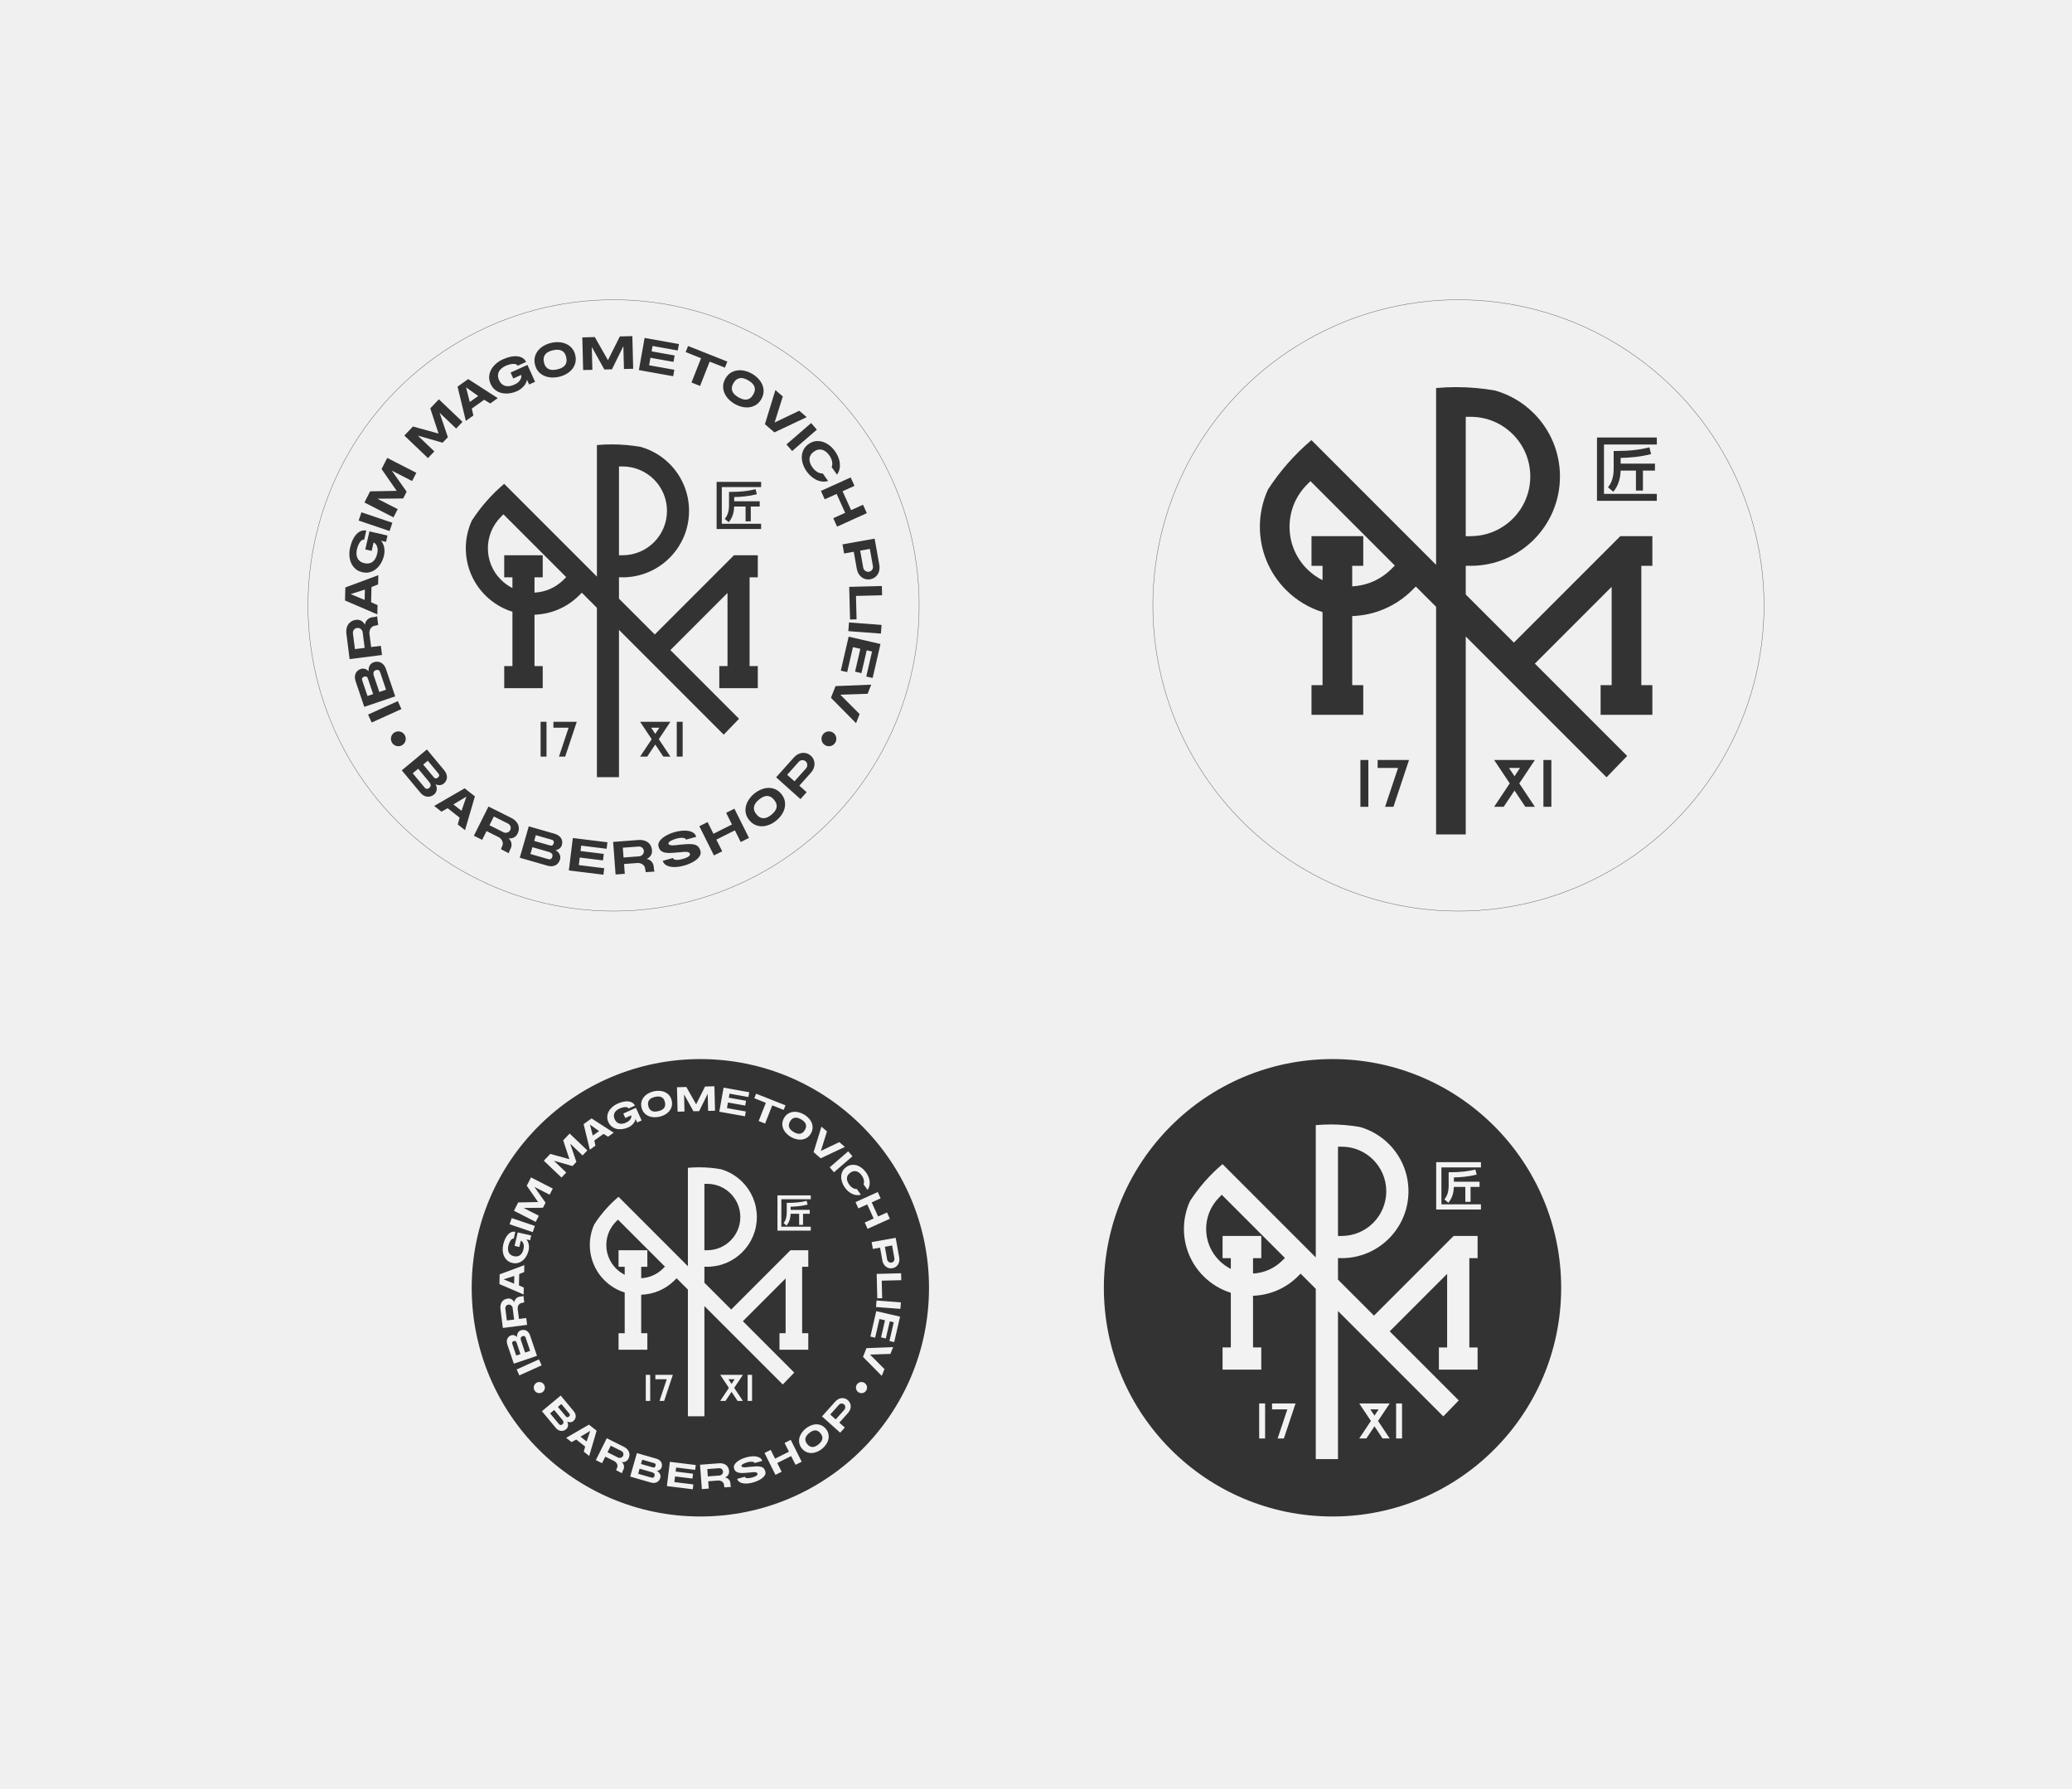 <?xml version="1.0" encoding="UTF-8"?> <!-- Creator: CorelDRAW --> <svg xmlns="http://www.w3.org/2000/svg" xmlns:xlink="http://www.w3.org/1999/xlink" xmlns:xodm="http://www.corel.com/coreldraw/odm/2003" xml:space="preserve" width="987.909mm" height="852.9mm" version="1.1" style="shape-rendering:geometricPrecision; text-rendering:geometricPrecision; image-rendering:optimizeQuality; fill-rule:evenodd; clip-rule:evenodd" viewBox="0 0 80554.05 69545.41"> <defs> <style type="text/css"> <![CDATA[ .str0 {stroke:#666666;stroke-width:16.31;stroke-miterlimit:22.926} .fil1 {fill:none} .fil4 {fill:#333333} .fil3 {fill:#333333} .fil0 {fill:#F0F0F0} .fil6 {fill:#F2F2F2} .fil2 {fill:#333333;fill-rule:nonzero} .fil5 {fill:#F2F2F2;fill-rule:nonzero} ]]> </style> </defs> <g id="Слой_x0020_1">  <rect class="fil0" width="80554.05" height="69545.41"></rect> <g id="_105554089139264"> <circle class="fil1 str0" cx="23853.6" cy="23531.01" r="11880.64"></circle> <g> <g> <g> <path class="fil2" d="M15606.29 27559.24l-1156.98 523.04 -139.72 -309.06 1156.97 -523.04 139.73 309.06zm-1780.89 -1079.38c-17.43,-51.57 -26.84,-101.98 -28.23,-151.31 -1.36,-49.32 6.07,-95.25 22.33,-137.76 16.26,-42.53 41.7,-80.5 76.35,-113.93 34.65,-33.43 79.45,-59.43 134.44,-78.03 28.63,-9.7 58.24,-13.66 88.85,-11.88 30.59,1.77 59.77,7.86 87.55,18.24 27.76,10.4 52.69,23.66 74.76,39.83 22.05,16.14 38.85,33.74 50.42,52.81 -4.78,-40.53 -4.18,-79.33 1.76,-116.45 5.94,-37.11 17.26,-71.59 33.95,-103.39 16.68,-31.82 38.26,-59.55 64.72,-83.18 26.47,-23.64 57.46,-41.47 92.97,-53.49 56.12,-18.98 109.53,-26.21 160.21,-21.67 50.69,4.55 96.36,18.79 137.01,42.69 40.64,23.91 76.26,55.58 106.83,95.03 30.58,39.43 54.58,84.92 72.03,136.48l362.78 1072.14 -1202.72 406.97 -336.04 -993.1zm921.94 415.7l261.18 -88.37 -223.84 -661.51c-4.64,-13.74 -10.36,-28.73 -17.12,-44.94 -6.77,-16.22 -16.85,-30.03 -30.31,-41.44 -13.43,-11.42 -30.58,-18.71 -51.43,-21.85 -20.86,-3.16 -47.34,0.67 -79.4,11.52 -27.49,9.3 -47.9,22.6 -61.2,39.86 -13.3,17.28 -21.72,35.77 -25.27,55.47 -3.54,19.72 -3.92,39.32 -1.17,58.81 2.76,19.49 6.47,36.11 11.12,49.86l217.44 642.59zm-437.62 -501.07c-4.66,-13.76 -10.17,-28.15 -16.54,-43.22 -6.38,-15.08 -15.14,-27.75 -26.27,-38.03 -11.14,-10.28 -25.61,-17.19 -43.4,-20.74 -17.78,-3.55 -40.44,-0.68 -67.93,8.63 -27.5,9.3 -47.22,20.76 -59.21,34.39 -11.99,13.64 -19.28,27.91 -21.89,42.84 -2.61,14.92 -1.87,30.32 2.22,46.18 4.09,15.84 8.45,30.64 13.11,44.38l197.08 582.47 219.94 -74.41 -197.09 -582.47zm-717.58 -776.85l-125.29 -986.08c-8.54,-67.17 -7.25,-131.34 3.87,-192.47 11.13,-61.15 32.2,-115.93 63.23,-164.37 31.03,-48.43 72.53,-88.76 124.5,-120.95 51.98,-32.2 114.56,-52.95 187.75,-62.26 40.76,-5.19 79.05,-3.65 114.86,4.61 35.78,8.24 67.93,21.53 96.49,39.85 28.53,18.31 54.19,40.35 76.97,66.1 22.77,25.76 41.47,52.94 56.07,81.56 0.37,-35.4 7.95,-69.27 22.73,-101.62 14.78,-32.35 34.77,-62.03 60,-89 25.23,-26.97 55,-49.35 89.3,-67.12 34.3,-17.78 71.27,-29.15 110.85,-34.17l62.99 -8.01c27.58,-3.51 49.31,-7.5 65.2,-11.95 15.89,-4.47 28.49,-8.5 37.78,-12.12 10.35,-4.97 17.07,-9.47 20.23,-13.54l42.75 336.49c-4.35,4.22 -11.76,8.19 -22.27,11.97 -9.29,3.62 -21.56,7.63 -36.86,12 -15.3,4.39 -36.73,8.33 -64.32,11.83 -45.59,5.8 -83.01,20.61 -112.3,44.44 -29.28,23.83 -52.01,51.09 -68.22,81.8 -16.22,30.71 -27.14,62.26 -32.78,94.68 -5.63,32.4 -6.93,60.6 -3.87,84.59l66.76 525.44 377.89 -48.01 45.26 356.29 -1259.57 160.03zm507 -1046.3c-2.89,-22.8 -10.89,-44.94 -23.99,-66.44 -13.08,-21.49 -29.16,-40.17 -48.25,-56.03 -19.07,-15.88 -40.7,-27.75 -64.87,-35.63 -24.17,-7.91 -49.45,-10.18 -75.82,-6.83 -30,3.82 -56,12.61 -78.03,26.37 -22.03,13.77 -39.98,30.68 -53.89,50.73 -13.92,20.05 -23.62,42.03 -29.13,65.88 -5.48,23.84 -6.79,47.18 -3.91,69.98l77.51 610.01 377.88 -48.01 -77.51 -610.01zm609.21 -2214.71l-9.08 359.03 -256.56 100.57 -14.94 591.13 251.13 113.39 -9.08 359.04 -1256.46 -539.79 12.83 -507.73 1282.14 -475.63zm-522.17 558.35l-554.23 176.5 544.05 226.04 10.18 -402.55zm476.3 -1388.56c20.93,-90.74 25.61,-164.74 14.01,-222.03 -11.6,-57.28 -29,-102.89 -52.2,-136.78 -25.92,-38.23 -59,-66.98 -99.24,-86.19l-76.27 330.5 -247.46 -57.11 161.96 -701.64 701.65 161.95 -57.11 247.42 -196.19 -45.28c24.84,26.83 47.88,60.08 69.12,99.73 21.26,39.64 37.7,84.08 49.3,133.3 11.6,49.22 17.98,102.21 19.15,158.95 1.19,56.74 -5.45,116.32 -19.86,178.78 -23.65,102.5 -60.78,198.8 -111.35,288.9 -50.58,90.08 -112.2,166.14 -184.84,228.18 -72.64,62.04 -155.15,106.29 -247.52,132.75 -92.34,26.47 -192.72,27.19 -301.13,2.17 -108.41,-25.02 -198.31,-69.67 -269.73,-133.92 -71.42,-64.27 -126.18,-140.21 -164.29,-227.81 -38.1,-87.61 -60.16,-182.97 -66.14,-286.11 -5.98,-103.16 2.86,-205.99 26.52,-308.48 27.75,-120.19 64.06,-225.05 108.94,-314.61 44.85,-89.55 95.15,-162.34 150.91,-218.35 55.74,-55.99 115.26,-94.7 178.52,-116.09 63.26,-21.39 126.71,-24.73 190.34,-10.05l-81.17 351.69c-30.64,-7.07 -60.74,-0.35 -90.29,20.13 -29.55,20.49 -56.67,49.28 -81.37,86.4 -24.71,37.12 -46.46,78.94 -65.26,125.47 -18.81,46.55 -33.39,92.21 -43.72,136.98 -14.95,64.8 -21.16,126.66 -18.62,185.58 2.53,58.9 15.03,112.36 37.46,160.37 22.43,47.98 55.72,89.17 99.91,123.57 44.19,34.39 100.45,59.48 168.79,75.26 68.34,15.76 129.91,17.87 184.7,6.33 54.79,-11.56 102.77,-33.99 143.98,-67.29 41.19,-33.33 75.83,-75.91 103.96,-127.74 28.08,-51.83 49.62,-110.16 64.58,-174.96zm483.44 -886.64l-1202.72 -406.96 108.72 -321.31 1202.72 406.97 -108.72 321.3zm663.38 -1528.77l-134.79 263.15 -1003.59 9.75 791.08 405.16 -163.72 319.67 -1130.11 -578.83 221.61 -432.67 1032.88 -19.19 -588.86 -847.77 221.61 -432.65 1130.11 578.8 -163.73 319.67 -791.08 -405.18 578.58 820.08zm1602.85 -2117.81l-204.01 213.99 -964.97 -275.9 643.29 613.3 -247.82 259.95 -919 -876.15 335.45 -351.85 995.73 275.16 -323.62 -980.15 335.43 -351.84 919 876.13 -247.83 259.94 -643.28 -613.29 321.63 950.69zm1939.76 -1518.79l-292.69 208.13 -234.36 -144.94 -481.91 342.68 59.93 268.96 -292.69 208.12 -321.9 -1329.08 413.9 -294.33 1149.71 740.45zm-759.97 -82.8l-473.7 -337.53 145.54 570.89 328.16 -233.35zm1400.93 -440.77c84.86,-38.36 146.55,-79.5 185.05,-123.48 38.51,-43.95 64.24,-85.42 77.12,-124.43 14.69,-43.8 17.5,-87.54 8.37,-131.18l-309.06 139.73 -104.62 -231.41 656.15 -296.63 296.65 656.18 -231.39 104.6 -82.94 -183.46c-6.27,36.01 -18.75,74.49 -37.39,115.43 -18.63,40.94 -44.02,80.95 -76.13,120.03 -32.1,39.06 -70.36,76.26 -114.78,111.59 -44.39,35.36 -95.81,66.2 -154.22,92.62 -95.84,43.33 -194.95,72.2 -297.25,86.6 -102.3,14.39 -200.14,11.52 -293.53,-8.63 -93.38,-20.16 -178.59,-58.94 -255.65,-116.35 -77.03,-57.4 -138.45,-136.78 -184.3,-238.15 -45.83,-101.38 -64.83,-199.95 -57.04,-295.71 7.8,-95.75 34.98,-185.34 81.54,-268.76 46.57,-83.42 109.04,-158.77 187.44,-226.07 78.39,-67.29 165.53,-122.61 261.38,-165.95 112.39,-50.82 217.8,-85.53 316.23,-104.13 98.4,-18.62 186.79,-22.73 265.14,-12.37 78.32,10.38 145.17,34.22 200.56,71.57 55.35,37.34 96.49,85.76 123.38,145.28l-328.91 148.68c-12.95,-28.65 -36.52,-48.51 -70.73,-59.58 -34.21,-11.09 -73.56,-15.2 -118.03,-12.32 -44.51,2.84 -90.97,10.91 -139.38,24.16 -48.41,13.27 -93.56,29.35 -135.44,48.29 -60.6,27.39 -113.54,59.98 -158.86,97.71 -45.31,37.72 -80.26,80.08 -104.83,127.01 -24.55,46.93 -37.13,98.39 -37.7,154.4 -0.56,55.99 13.61,115.94 42.5,179.84 28.89,63.92 64.55,114.15 106.95,150.71 42.4,36.57 89.34,61.12 140.8,73.7 51.46,12.55 106.34,14.29 164.6,5.21 58.26,-9.08 117.69,-27.33 178.29,-54.73zm1740.03 -305.55c-102.51,23.67 -204.18,32.23 -304.95,25.71 -100.79,-6.51 -193.81,-29.09 -279.06,-67.76 -85.24,-38.64 -158.82,-93.96 -220.73,-165.93 -61.91,-71.95 -105.37,-162.14 -130.39,-270.53 -25.02,-108.42 -25.48,-208.51 -1.38,-300.34 24.12,-91.79 66.01,-173.77 125.68,-245.87 59.7,-72.1 133.4,-133.17 221.13,-183.2 87.75,-50.05 182.87,-86.9 285.38,-110.56 102.5,-23.65 204.45,-32.3 305.83,-25.91 101.37,6.4 194.68,28.92 279.93,67.56 85.23,38.67 158.82,93.97 220.72,165.92 61.91,71.97 105.37,162.16 130.39,270.55 25.02,108.41 25.48,208.51 1.38,300.33 -24.1,91.82 -66.01,173.79 -125.68,245.88 -59.7,72.1 -133.68,133.24 -222.01,183.41 -88.32,50.16 -183.75,87.09 -286.25,110.74zm-585.17 -559.28c15.76,68.34 39.69,123.62 71.79,165.87 32.07,42.22 70.38,73.72 114.87,94.47 44.53,20.74 94.77,31.5 150.8,32.22 55.99,0.73 116.41,-6.39 181.23,-21.35 64.8,-14.95 122.21,-35.03 172.24,-60.24 50.02,-25.2 90.78,-56.95 122.28,-95.23 31.49,-38.31 52.12,-83.39 61.86,-135.29 9.74,-51.88 6.72,-112 -9.04,-180.33 -15.78,-68.33 -39.42,-123.7 -70.91,-166.07 -31.49,-42.37 -69.8,-73.87 -114.91,-94.48 -45.08,-20.63 -95.63,-31.29 -151.62,-32.02 -56.03,-0.73 -116.45,6.39 -181.25,21.36 -64.82,14.95 -122.23,35.04 -172.24,60.23 -50.04,25.21 -90.49,56.87 -121.41,95.04 -30.91,38.14 -51.53,83.24 -61.86,135.27 -10.33,52.02 -7.6,112.22 8.18,180.55zm2643.8 268.49l-295.58 7.47 -488.47 -876.74 22.46 888.52 -359.04 9.08 -32.09 -1269.31 485.97 -12.28 510.79 897.93 462.94 -922.54 485.95 -12.3 32.09 1269.31 -359.04 9.08 -22.46 -888.53 -443.54 900.31zm1496.31 -448.12l-51.98 291.06 980.31 175.06 -44.66 249.98 -1333.85 -238.19 223.2 -1249.94 1333.86 238.2 -44.63 249.99 -980.31 -175.06 -37.3 208.91 896.38 160.06 -44.63 250 -896.38 -160.07zm3274 1792.65c-91.22,-52.43 -171.53,-115.35 -240.92,-188.73 -69.4,-73.36 -122.17,-153.24 -158.32,-239.56 -36.14,-86.33 -52.4,-176.94 -48.77,-271.81 3.64,-94.86 33.18,-190.5 88.63,-286.96 55.45,-96.44 123.26,-170.09 203.42,-220.97 80.15,-50.84 166.62,-82.36 259.41,-94.57 92.81,-12.2 188.38,-6.77 286.71,16.29 98.34,23.05 193.1,60.8 284.31,113.24 91.2,52.45 171.76,115.49 241.69,189.2 69.93,73.67 122.95,153.69 159.08,240.04 36.14,86.33 52.4,176.94 48.79,271.79 -3.64,94.86 -33.18,190.51 -88.63,286.96 -55.46,96.45 -123.26,170.09 -203.4,220.95 -80.16,50.86 -166.65,82.39 -259.44,94.59 -92.81,12.2 -188.63,6.62 -287.49,-16.74 -98.85,-23.36 -193.89,-61.27 -285.07,-113.72zm-48.03 -808.03c-34.96,60.8 -55.06,117.6 -60.31,170.36 -5.23,52.79 1.39,101.92 19.85,147.42 18.49,45.51 47.99,87.57 88.55,126.23 40.52,38.66 89.62,74.57 147.29,107.71 57.65,33.15 113.39,57.53 167.2,73.12 53.79,15.59 105.26,20.05 154.4,13.45 49.15,-6.62 94.96,-25.64 137.41,-57.01 42.45,-31.38 81.16,-77.48 116.1,-138.28 34.96,-60.8 55.34,-117.44 61.11,-169.92 5.76,-52.5 -0.85,-101.63 -19.86,-147.42 -19.01,-45.81 -48.78,-88.01 -89.3,-126.67 -40.55,-38.66 -89.65,-74.56 -147.31,-107.72 -57.67,-33.15 -113.39,-57.52 -167.18,-73.11 -53.81,-15.58 -105.02,-19.94 -153.64,-13.01 -48.61,6.91 -94.42,25.92 -137.4,57.01 -42.98,31.07 -81.94,77.02 -116.9,137.83zm1919.61 518.3l-318.28 1012.94 958.55 -458.34 287.92 249.38 -1254.96 592.78 -368.81 -319.47 407.65 -1326.7 287.93 249.41zm141.96 1864.74l959.72 -831.32 222.07 256.38 -959.71 831.31 -222.09 -256.37zm1755.93 879.88c14.83,-31.33 23.44,-65.63 25.86,-102.96 2.4,-37.31 -0.63,-75.99 -9.04,-115.99 -8.42,-40.01 -21.63,-79.96 -39.6,-119.86 -17.98,-39.89 -40.28,-78.57 -66.9,-116.02 -38.55,-54.19 -80.71,-99.89 -126.44,-137.08 -45.74,-37.21 -94.03,-63.36 -144.82,-78.45 -50.77,-15.07 -103.69,-17.51 -158.75,-7.29 -55.05,10.22 -111.17,35.65 -168.32,76.29 -57.15,40.65 -99.61,85.3 -127.34,133.94 -27.72,48.65 -42.78,99.45 -45.23,152.36 -2.42,52.93 6.43,107.11 26.55,162.53 20.13,55.43 49.45,110.24 88,164.43 26.62,37.46 55.84,71.23 87.62,101.31 31.76,30.06 65.17,55.66 100.2,76.75 35.03,21.08 70.56,36.64 106.59,46.61 36.04,9.98 71.28,13.11 105.73,9.4l209.17 294.16c-76.79,23.46 -153.91,30.81 -231.35,22.09 -77.45,-8.76 -152.24,-30.48 -224.43,-65.22 -72.18,-34.74 -140.4,-80.06 -204.67,-136.02 -64.25,-55.94 -121.62,-119.4 -172.07,-190.37 -60.97,-85.71 -108.37,-177.41 -142.17,-275.03 -33.81,-97.63 -49.8,-194.21 -47.99,-289.72 1.83,-95.51 23.49,-186.6 65.01,-273.25 41.5,-86.64 107.59,-162.19 198.26,-226.67 90.67,-64.46 183.74,-102.07 279.22,-112.86 95.47,-10.75 188.62,-1.3 279.43,28.34 90.82,29.65 176.78,76.45 257.89,140.45 81.13,63.98 152.16,138.85 213.13,224.58 50.47,70.96 91.81,145.8 124.04,224.52 32.23,78.73 52.66,158.06 61.27,237.99 8.63,79.94 4.34,157.9 -12.83,233.91 -17.17,76.02 -49.44,146.43 -96.82,211.28l-209.17 -294.16zm63.97 1987.37l462.8 -209.22 -331.77 -733.87 -462.79 209.22 -147.95 -327.25 1156.97 -523.05 147.94 327.27 -462.78 209.22 331.76 733.87 462.79 -209.22 147.95 327.25 -1156.97 523.04 -147.95 -327.25zm1791.11 1816.03c11.89,66.66 12.6,130.72 2.07,192.18 -10.52,61.45 -30.94,117.3 -61.28,167.56 -30.36,50.24 -70.06,92.66 -119.16,127.23 -49.1,34.56 -107,57.8 -173.66,69.7 -65.48,11.7 -127.54,9.88 -186.15,-5.45 -58.64,-15.33 -110.87,-41.32 -156.73,-77.96 -45.84,-36.65 -84.35,-81.98 -115.49,-136 -31.14,-54 -52.66,-114.35 -64.56,-181.02l-119.25 -667.82 -374.99 66.95 -63.14 -353.54 1249.93 -223.22 182.4 1021.39zm-369.24 -623.19l-374.99 66.97 119.25 667.83c4.04,22.63 13.14,44.33 27.3,65.14 14.16,20.82 31.16,38.66 51.01,53.53 19.85,14.88 42.05,25.66 66.59,32.33 24.52,6.69 49.89,7.68 76.07,3.01 29.77,-5.32 55.28,-15.39 76.59,-30.28 21.31,-14.85 38.39,-32.63 51.27,-53.36 12.89,-20.73 21.49,-43.14 25.77,-67.25 4.29,-24.12 4.42,-47.48 0.38,-70.1l-119.25 -667.83zm467.61 1443.14l9.08 359.04 -1015.45 25.66 23.01 910.29 -253.86 6.43 -32.09 -1269.32 1269.31 -32.09zm-1277.45 1415.14l1266.06 96.29 -25.73 338.21 -1266.06 -96.3 25.73 -338.2zm441.17 1026.41l-288.1 -66.5 -223.95 970.29 -247.42 -57.1 304.72 -1320.25 1237.16 285.55 -304.72 1320.26 -247.42 -57.11 223.95 -970.32 -206.78 -47.72 -204.8 887.24 -247.44 -57.1 204.8 -887.24zm282.78 1747.01l-1061.18 35.9 750.46 752.15 -139.71 354.34 -975.62 -987.14 178.96 -453.92 1386.81 -55.69 -139.72 354.36z"></path> <path class="fil2" d="M17267.57 29935.77c34.8,41.84 61.72,85.51 80.72,131.05 19.01,45.53 28.57,91.07 28.68,136.57 0.11,45.54 -9.97,90.11 -30.3,133.77 -20.31,43.64 -52.78,84.02 -97.4,121.14 -23.24,19.35 -49.46,33.69 -78.65,43.04 -29.18,9.34 -58.6,14.14 -88.24,14.43 -29.66,0.29 -57.67,-3.14 -84.08,-10.29 -26.39,-7.14 -48.4,-17.52 -66.04,-31.16 19.01,36.1 32.4,72.53 40.2,109.3 7.8,36.77 9.62,73.01 5.48,108.68 -4.11,35.69 -14.29,69.32 -30.5,100.89 -16.19,31.57 -38.72,59.35 -67.53,83.33 -45.54,37.89 -92.79,63.82 -141.72,77.81 -48.95,13.98 -96.67,17.11 -143.18,9.41 -46.53,-7.71 -91.15,-24.45 -133.86,-50.28 -42.71,-25.8 -81.47,-59.62 -116.27,-101.47l-723.92 -870.08 976.05 -812.08 670.56 805.94zm-1009.75 -56.54l-211.95 176.34 446.65 536.84c9.27,11.17 19.99,23.09 32.12,35.78 12.17,12.71 26.55,21.98 43.19,27.81 16.63,5.81 35.25,6.44 55.84,1.89 20.61,-4.57 43.93,-17.65 69.95,-39.3 22.3,-18.56 36.57,-38.31 42.78,-59.19 6.22,-20.91 7.42,-41.19 3.64,-60.85 -3.78,-19.65 -10.46,-38.1 -20.03,-55.28 -9.59,-17.2 -19.02,-31.37 -28.29,-42.51l-433.9 -521.51zm588.5 310.28c9.27,11.16 19.6,22.62 30.97,34.4 11.37,11.77 24.1,20.45 38.19,26.04 14.09,5.58 30.06,6.82 47.96,3.76 17.87,-3.08 37.96,-13.91 60.28,-32.49 22.3,-18.56 36.6,-36.35 42.88,-53.36 6.29,-17.03 7.96,-32.99 5.03,-47.86 -2.94,-14.86 -9.14,-28.97 -18.66,-42.29 -9.52,-13.32 -18.91,-25.55 -28.18,-36.7l-393.29 -472.71 -178.48 148.5 393.29 472.7zm1232.4 2076.76l-282.5 -221.75 72.61 -265.83 -465.15 -365.11 -240.97 133.67 -282.5 -221.75 1183.45 -685.2 399.53 313.59 -384.47 1312.37zm-135.85 -752.31l189.53 -549.91 -506.29 301.3 316.76 248.62zm1048.5 -166.95l889.16 444.37c60.58,30.27 113.17,67.03 157.8,110.29 44.62,43.25 78.43,91.24 101.42,143.97 22.99,52.73 33.42,109.63 31.26,170.74 -2.17,61.11 -19.71,124.67 -52.7,190.66 -18.36,36.77 -40.94,67.74 -67.73,92.89 -26.75,25.15 -55.68,44.49 -86.78,58.02 -31.09,13.53 -63.66,22.59 -97.73,27.19 -34.08,4.6 -67.07,5.01 -98.96,1.24 29.2,19.99 53.14,45.13 71.8,75.42 18.66,30.28 32.18,63.41 40.59,99.36 8.37,35.96 10.41,73.14 6.09,111.54 -4.31,38.39 -15.41,75.44 -33.24,111.14l-28.38 56.78c-12.43,24.88 -21.21,45.16 -26.35,60.84 -5.12,15.7 -8.79,28.39 -10.94,38.13 -1.62,11.37 -1.62,19.47 0,24.34l-303.41 -151.63c-1.09,-5.94 -0.27,-14.33 2.43,-25.16 2.17,-9.72 5.68,-22.15 10.54,-37.29 4.87,-15.17 13.51,-35.16 25.95,-60.05 20.53,-41.1 29.05,-80.46 25.53,-118.04 -3.51,-37.58 -13.54,-71.64 -30.03,-102.2 -16.5,-30.56 -36.64,-57.19 -60.45,-79.89 -23.81,-22.7 -46.51,-39.47 -68.16,-50.28l-473.77 -236.79 -170.29 340.74 -321.26 -160.55 567.61 -1135.76zm587.5 1003.33c20.56,10.27 43.4,15.94 68.55,17.02 25.12,1.08 49.62,-1.9 73.41,-8.94 23.79,-7.02 45.69,-18.4 65.7,-34.08 19.99,-15.7 35.95,-35.43 47.84,-59.23 13.53,-27.04 20.68,-53.54 21.48,-79.5 0.82,-25.96 -3.25,-50.29 -12.16,-72.99 -8.94,-22.73 -21.79,-43 -38.55,-60.85 -16.77,-17.82 -35.43,-31.89 -55.98,-42.16l-550.04 -274.9 -170.29 340.73 550.04 274.9zm1985.68 56.75c52.32,15 99.14,35.98 140.47,62.93 41.32,26.97 74.85,59.23 100.54,96.8 25.7,37.58 42.43,80.11 50.18,127.63 7.75,47.51 3.61,99.17 -12.39,154.96 -8.35,29.07 -21.95,55.68 -40.83,79.83 -18.88,24.13 -40.51,44.65 -64.85,61.57 -24.36,16.92 -49.45,29.84 -75.31,38.78 -25.84,8.94 -49.87,12.73 -72.13,11.38 36.02,19.15 67.58,41.72 94.72,67.75 27.12,26.02 49.02,54.96 65.66,86.78 16.65,31.83 27.15,65.35 31.52,100.57 4.35,35.22 1.37,70.86 -8.98,106.88 -16.34,56.95 -40.81,104.97 -73.41,144.03 -32.61,39.09 -70.3,68.53 -113.09,88.32 -42.81,19.8 -89.11,31.04 -138.95,33.72 -49.83,2.68 -100.91,-3.49 -153.21,-18.49l-1087.95 -312.25 350.26 -1220.42 1007.74 289.22zm-866.68 521.19l-76.04 265.02 671.24 192.64c13.95,4 29.52,7.84 46.7,11.52 17.19,3.66 34.29,3.23 51.33,-1.32 17.03,-4.54 32.78,-14.49 47.24,-29.84 14.47,-15.36 26.39,-39.3 35.73,-71.84 8.01,-27.89 8.69,-52.23 2.08,-73.01 -6.62,-20.78 -17.03,-38.21 -31.21,-52.35 -14.19,-14.14 -30.08,-25.61 -47.68,-34.45 -17.6,-8.82 -33.37,-15.23 -47.32,-19.24l-652.08 -187.14zm661.11 -74.45c13.95,4 28.92,7.66 44.96,11.01 16.02,3.33 31.43,3.35 46.21,0.06 14.8,-3.3 28.72,-11.26 41.78,-23.87 13.05,-12.6 23.57,-32.86 31.57,-60.75 8,-27.89 9.82,-50.65 5.45,-68.26 -4.39,-17.61 -11.97,-31.75 -22.76,-42.38 -10.78,-10.64 -23.86,-18.8 -39.22,-24.48 -15.35,-5.65 -30,-10.49 -43.94,-14.49l-591.05 -169.64 -64.05 223.18 591.05 169.63zm1179.57 476.55l-36.17 293.45 988.35 121.81 -31.06 252.04 -1344.8 -165.76 155.32 -1260.16 1344.79 165.74 -31.06 252.02 -988.35 -121.81 -25.95 210.63 903.73 111.38 -31.06 252.06 -903.75 -111.4zm1297.85 -607.57l991.19 -74.81c67.52,-5.1 131.52,-0.53 192.02,13.69 60.52,14.24 114.15,38.08 160.94,71.52 46.8,33.47 84.94,76.97 114.44,130.52 29.5,53.56 47.04,117.13 52.6,190.69 3.08,40.97 -0.38,79.13 -10.48,114.47 -10.05,35.31 -24.95,66.76 -44.72,94.33 -19.74,27.56 -43.04,52.06 -69.94,73.49 -26.88,21.42 -54.99,38.71 -84.31,51.83 35.33,2.19 68.77,11.49 100.34,27.89 31.54,16.42 60.16,37.89 85.82,64.47 25.64,26.56 46.47,57.43 62.47,92.61 15.99,35.16 25.47,72.64 28.47,112.44l4.79 63.31c2.09,27.73 4.97,49.63 8.6,65.73 3.64,16.1 7.04,28.87 10.18,38.34 4.44,10.59 8.58,17.55 12.48,20.89l-338.23 25.53c-3.99,-4.55 -7.6,-12.15 -10.83,-22.83 -3.13,-9.47 -6.51,-21.93 -10.09,-37.42 -3.61,-15.51 -6.44,-37.12 -8.55,-64.86 -3.46,-45.83 -16.34,-83.95 -38.64,-114.42 -22.3,-30.45 -48.39,-54.55 -78.22,-72.3 -29.84,-17.78 -60.8,-30.29 -92.87,-37.57 -32.09,-7.28 -60.19,-10.01 -84.31,-8.18l-528.14 39.86 28.66 379.84 -358.12 27.03 -95.57 -1266.11zm1019.08 559.74c22.91,-1.72 45.44,-8.59 67.57,-20.57 22.12,-11.97 41.61,-27.09 58.42,-45.34 16.83,-18.24 29.79,-39.23 38.9,-62.96 9.12,-23.74 12.68,-48.86 10.69,-75.38 -2.28,-30.16 -9.74,-56.57 -22.36,-79.27 -12.62,-22.71 -28.6,-41.49 -47.91,-56.4 -19.31,-14.91 -40.76,-25.74 -64.29,-32.46 -23.56,-6.69 -46.79,-9.19 -69.7,-7.47l-613.16 46.29 28.67 379.85 613.17 -46.29zm1133.52 -490.45c7.1,25.63 26.32,42.88 57.63,51.79 31.34,8.87 67.1,13.4 107.29,13.54 40.18,0.15 80.63,-2.27 121.27,-7.25 40.64,-4.99 73.69,-9.14 99.14,-12.42 142.47,-15.65 263.6,-25.69 363.38,-30.15 99.8,-4.43 182.89,1.08 249.29,16.55 66.39,15.48 118.58,43.06 156.56,82.73 37.97,39.66 66.81,95.04 86.51,166.13 18.73,67.6 10.95,131.24 -23.32,190.92 -34.29,59.69 -84.1,114.29 -149.43,163.76 -65.33,49.47 -139.93,92.74 -223.79,129.8 -83.85,37.04 -165.97,66.68 -246.39,88.96 -92.05,25.52 -183.09,42.28 -273.09,50.29 -90.03,8.01 -172.74,4.9 -248.22,-9.32 -75.47,-14.22 -139.71,-40.02 -192.74,-77.4 -53.03,-37.37 -88.41,-88.11 -106.18,-152.21l396.78 -109.96c8.08,29.13 27.65,48.81 58.71,59.03 31.07,10.18 65.96,14.95 104.66,14.27 38.71,-0.69 76.82,-4.66 114.34,-11.95 37.5,-7.24 66.76,-13.76 87.75,-19.59 23.3,-6.46 53.07,-15.66 89.27,-27.58 36.24,-11.92 70.86,-26.22 103.88,-42.88 33.02,-16.7 59.96,-36.09 80.81,-58.17 20.86,-22.11 27.41,-47.12 19.65,-75.1 -8.38,-30.31 -28.78,-50.69 -61.18,-61.15 -32.4,-10.48 -68.1,-15.96 -107.13,-16.42 -39.03,-0.48 -77.63,1.75 -115.8,6.69 -38.16,4.92 -66.46,8.05 -84.9,9.4 -115.37,9.39 -220.32,17.78 -314.9,25.16 -94.57,7.39 -178.08,6.07 -250.49,-3.99 -72.44,-10.03 -132.64,-32.57 -180.62,-67.56 -47.98,-35.03 -82.62,-90.99 -103.95,-167.89 -18.08,-65.27 -10.76,-127.21 21.92,-185.83 32.68,-58.63 80.46,-112.66 143.31,-162.08 62.86,-49.41 134.88,-92.9 216.06,-130.45 81.19,-37.57 161.42,-67.34 240.65,-89.29 97.89,-27.14 193.58,-45.2 287.1,-54.16 93.49,-8.99 178.29,-6.43 254.31,7.63 76.07,14.04 140.52,39.47 193.38,76.27 52.86,36.79 88.34,87.83 106.43,153.09l-396.8 109.96c-7.76,-27.97 -27.75,-46.9 -59.98,-56.78 -32.23,-9.9 -68.06,-14.7 -107.53,-14.45 -39.44,0.28 -78.51,4.21 -117.2,11.77 -38.67,7.59 -68.51,14.29 -89.48,20.11 -19.81,5.5 -48.04,14.55 -84.68,27.23 -36.64,12.65 -72.57,27.94 -107.75,45.86 -35.18,17.91 -64.63,37.37 -88.29,58.34 -23.69,21 -32.44,42.58 -26.3,64.72zm2808.81 -64.05l-227.06 -454.3 -720.4 360.03 227.06 454.32 -321.26 160.55 -567.62 -1135.77 321.26 -160.54 227.05 454.3 720.41 -360.03 -227.06 -454.32 321.26 -160.55 567.62 1135.77 -321.26 160.54zm1382.23 -834.2c-81.43,66.62 -168.76,119.32 -262.02,158.12 -93.26,38.8 -186.66,59.74 -280.2,62.84 -93.55,3.1 -184.01,-13.9 -271.38,-51 -87.38,-37.1 -166.29,-98.7 -236.73,-184.81 -70.44,-86.11 -115.21,-175.65 -134.26,-268.67 -19.04,-92.99 -17.78,-185.02 3.79,-276.09 21.58,-91.09 60.61,-178.48 117.12,-262.21 56.49,-83.73 125.46,-158.9 206.89,-225.51 81.41,-66.6 168.98,-119.5 262.72,-158.67 93.72,-39.17 187.35,-60.3 280.9,-63.42 93.54,-3.1 184.01,13.9 271.38,51 87.39,37.1 166.29,98.72 236.73,184.83 70.46,86.11 115.21,175.65 134.25,268.63 19.06,93 17.81,185.05 -3.78,276.13 -21.58,91.07 -60.83,178.68 -117.81,262.75 -56.97,84.12 -126.17,159.48 -207.59,226.08zm-772.36 -242.26c44.41,54.28 90.35,93.26 137.83,116.91 47.46,23.65 95.75,34.92 144.86,33.82 49.09,-1.11 98.91,-13.74 149.45,-37.89 50.53,-24.17 101.54,-57.3 153.03,-99.41 51.48,-42.11 94.06,-85.54 127.77,-130.31 33.68,-44.75 56.16,-91.26 67.43,-139.53 11.28,-48.3 9.8,-97.86 -4.45,-148.69 -14.24,-50.84 -43.57,-103.4 -87.98,-157.69 -44.41,-54.28 -90.13,-93.45 -137.13,-117.49 -47.02,-24.04 -95.3,-35.31 -144.86,-33.82 -49.56,1.48 -99.61,14.32 -150.14,38.47 -50.55,24.17 -101.55,57.3 -153.03,99.41 -51.48,42.11 -94.06,85.54 -127.75,130.29 -33.69,44.77 -55.95,91.07 -66.76,138.98 -10.81,47.88 -9.34,97.45 4.47,148.67 13.77,51.22 42.87,103.98 87.28,158.27zm1458.21 -2212.34c45.16,-50.45 95.19,-90.49 150.06,-120.07 54.88,-29.6 111.47,-47.94 169.73,-55.02 58.28,-7.07 116.15,-1.94 173.65,15.44 57.47,17.35 111.44,48.62 161.91,93.79 49.55,44.35 86.38,94.33 110.43,149.96 24.05,55.59 35.79,112.76 35.19,171.46 -0.6,58.69 -12.57,116.94 -35.91,174.75 -23.35,57.83 -57.61,111.96 -102.76,162.42l-452.42 505.51 283.84 254.03 -239.51 267.62 -946.13 -846.75 691.92 -773.14zm-263.19 674.87l283.83 254.03 452.42 -505.51c15.33,-17.12 26.82,-37.68 34.48,-61.65 7.66,-23.97 11.23,-48.36 10.71,-73.17 -0.51,-24.8 -5.71,-48.92 -15.57,-72.35 -9.87,-23.44 -24.71,-44.02 -44.53,-61.75 -22.54,-20.16 -46.21,-34.06 -71.05,-41.68 -24.82,-7.62 -49.36,-10.11 -73.62,-7.48 -24.26,2.63 -47.2,9.68 -68.84,21.15 -21.62,11.49 -40.11,25.77 -55.42,42.9l-452.42 505.51z"></path> <circle class="fil3" cx="15486.2" cy="28715.64" r="288.72"></circle> <circle class="fil3" cx="32226.16" cy="28715.64" r="288.72"></circle> <polygon class="fil2" points="28276.8,14053.86 28183.59,14289.95 27589.54,14055.85 27216.73,15000.22 26882.83,14868.41 27255.63,13924.04 26657.61,13684.73 26750.81,13448.64 "></polygon> </g> <g> <polygon class="fil2" points="21515.43,28053.82 22423.62,28053.82 21972.37,29407.57 21731.41,29407.57 22106.12,28283.42 21515.43,28283.42 "></polygon> <path class="fil2" d="M25474.44 28523.75l160.21 -240.32 -320.42 0 160.21 240.32zm-589.22 883.83l451.24 -676.87 -451.24 -676.88 1178.44 0 -451.25 676.88 451.26 676.87 -275.95 0 -313.28 -469.91 -313.28 469.91 -275.94 0zm1425.2 0l0 -1353.75 229.61 0 0 1353.75 -229.61 0z"></path> <polygon class="fil2" points="21246.99,28053.82 21246.99,29407.57 21017.39,29407.57 21017.39,28053.82 "></polygon> <path class="fil2" d="M29590.25 20560.87l-1730.37 0.01 0 -1831.47 1730.37 0 0 202.19 -1528.18 0 0 1427.09 1528.18 0 0 202.19zm-401.74 -874.52l0 576.77 -202.19 0 0 -576.77 -442.91 0c-3.56,106.47 -18.13,207.45 -46.58,302.26 -34.01,113.36 -87.65,216.95 -165.65,309.46l-154.01 -130.32c59.05,-70.03 99.93,-149.35 126.16,-236.8 27.09,-90.28 38.77,-190.09 38.77,-297.98l0 -514.52 101.09 0c158.95,0 328.06,-7.67 496.58,-26.7 148.03,-16.71 295.56,-41.85 435.37,-77.76l49.76 195.08c-151.57,38.94 -308.15,65.82 -463.01,83.3 -142.31,16.06 -283.24,24.49 -417.6,27.23l0 164.56 992.13 0 0 202.19 -347.91 0z"></path> </g> </g> <path class="fil2" d="M24064.01 21582.88l141.14 0 0 -1.67c476.45,0 907.81,-193.11 1219.98,-505.29 312.2,-312.18 505.3,-743.55 505.3,-1219.98 0,-476.45 -193.1,-907.79 -505.3,-1219.98 -312.17,-312.18 -743.53,-505.29 -1219.98,-505.29l-141.14 0 0 3452.22zm-278.78 -4310.4c384.16,0 760.43,33.64 1126.23,97.76 429.47,121.8 813.43,351.92 1120.45,658.94 467.53,467.52 756.71,1113.4 756.71,1826.76 0,713.35 -289.18,1359.25 -756.71,1826.75 -467.52,467.53 -1113.39,756.72 -1826.76,756.72l0 -1.68 -141.14 0 0 831.15 1391.73 1391.74 3079.4 -3079.39 926.07 0 0 858.18 -319.29 0 0 3450.55 319.29 0 0 858.19 -1496.79 0 0 -858.19 319.31 0 0 -2843.77 -2221.21 2221.2 2669.63 2669.64 -596.26 617.28 -4071.88 -4071.88 0 5723.61 -858.18 0 0 -6581.8 -586.51 -586.51 -99.85 99.84c-482.21,482.21 -1107.67,734 -1739.39,755.23l0 1997.14 319.28 0 0 858.19 -1496.79 0 0 -858.19 319.33 0 0 -2112.84c-386.31,-120.4 -749.95,-333.56 -1055.93,-639.53 -504.46,-504.48 -756.71,-1165.65 -756.71,-1826.78 0,-368.81 78.54,-737.62 235.54,-1079.25 346.98,-535.06 770.82,-1015.53 1255.73,-1426.19l3605.3 3605.31 0 -5112.14c190.91,-16.93 384.08,-26.07 579.4,-26.07zm-2685.87 5166.93l-319.28 0 0 594.5c412,-20.78 818.01,-188.5 1132.62,-503.09l99.84 -99.84 -2439.95 -2439.96 -99.85 99.83c-336.84,336.84 -505.29,778.4 -505.29,1219.96 0,441.55 168.43,883.15 505.29,1220.01 135.1,135.1 287.07,243.12 449.15,324.06l0 -415.46 -319.33 0 0 -858.18 1496.79 0 0 858.18z"></path> </g> </g> <g id="_105554089148064"> <circle class="fil1 str0" cx="56700.46" cy="23531.01" r="11880.64"></circle> <polygon class="fil2" points="53558.85,29538.84 54779.62,29538.84 54173.06,31358.53 53849.16,31358.53 54352.84,29847.47 53558.85,29847.47 "></polygon> <path class="fil2" d="M58880.49 30170.5l215.35 -323.04 -430.7 0 215.36 323.04zm-792.02 1188.03l606.56 -909.84 -606.56 -909.85 1584.05 0 -606.57 909.85 606.58 909.84 -370.93 0 -421.11 -631.66 -421.1 631.66 -370.92 0zm1915.74 0l0 -1819.69 308.63 0 0 1819.69 -308.63 0z"></path> <polygon class="fil2" points="53198.03,29538.84 53198.03,31358.53 52889.4,31358.53 52889.4,29538.84 "></polygon> <path class="fil2" d="M64412.91 19466.91l-2325.94 0 0 -2461.83 2325.94 0 0 271.78 -2054.16 0 0 1918.27 2054.16 0 0 271.78zm-540.01 -1175.51l0 775.29 -271.78 0 0 -775.29 -595.36 0c-4.79,143.12 -24.37,278.84 -62.61,406.29 -45.71,152.37 -117.81,291.63 -222.66,415.97l-207.02 -175.16c79.37,-94.14 134.31,-200.76 169.58,-318.31 36.41,-121.36 52.11,-255.52 52.11,-400.53l0 -691.61 135.89 0c213.65,0 440.98,-10.31 667.5,-35.88 198.97,-22.46 397.28,-56.25 585.2,-104.54l66.89 262.23c-203.74,52.34 -414.21,88.46 -622.37,111.96 -191.3,21.6 -380.73,32.92 -561.33,36.62l0 221.19 1333.6 0 0 271.78 -467.65 0z"></path> <path class="fil2" d="M56984.63 20840.69l189.7 0 0 -2.25c640.43,0 1220.26,-259.57 1639.88,-679.21 419.65,-419.63 679.22,-999.46 679.22,-1639.89 0,-640.44 -259.57,-1220.24 -679.22,-1639.87 -419.62,-419.64 -999.45,-679.2 -1639.88,-679.2l-189.7 0 0 4640.43zm-374.74 -5793.99c516.38,0 1022.16,45.22 1513.85,131.4 577.29,163.73 1093.39,473.05 1506.09,885.74 628.44,628.43 1017.16,1496.62 1017.16,2455.49 0,958.88 -388.73,1827.08 -1017.16,2455.48 -628.43,628.47 -1496.61,1017.18 -2455.5,1017.18l0 -2.24 -189.7 0 0 1117.21 1870.73 1870.75 4139.29 -4139.26 1244.8 0 0 1153.56 -429.19 0 0 4638.18 429.19 0 0 1153.57 -2011.96 0 0 -1153.57 429.21 0 0 -3822.57 -2985.72 2985.71 3588.49 3588.5 -801.49 829.75 -5473.35 -5473.37 0 7693.61 -1153.57 0 0 -8847.17 -788.37 -788.38 -134.22 134.2c-648.19,648.19 -1488.92,986.63 -2338.07,1015.17l0 2684.54 429.17 0 0 1153.57 -2011.96 0 0 -1153.57 429.24 0 0 -2840.04c-519.29,-161.85 -1008.08,-448.36 -1419.38,-859.67 -678.09,-678.11 -1017.15,-1566.85 -1017.15,-2455.52 0,-495.76 105.57,-991.51 316.6,-1450.71 466.41,-719.23 1036.13,-1365.07 1687.93,-1917.08l4846.2 4846.21 0 -6871.65c256.62,-22.76 516.28,-35.05 778.83,-35.05zm-3610.32 6945.33l-429.17 0 0 799.11c553.82,-27.94 1099.57,-253.37 1522.46,-676.25l134.21 -134.2 -3279.76 -3279.76 -134.21 134.19c-452.78,452.78 -679.2,1046.31 -679.2,1639.87 0,593.53 226.4,1187.11 679.2,1639.91 181.6,181.61 385.87,326.8 603.75,435.59l0 -558.45 -429.24 0 0 -1153.56 2011.96 0 0 1153.56z"></path> </g> <circle class="fil4" cx="27228.12" cy="50053.15" r="8889.33"></circle> <path class="fil5" d="M21057.32 53067.16l-865.67 391.35 -104.54 -231.25 865.67 -391.35 104.54 231.25zm-1332.49 -807.61c-13.04,-38.58 -20.08,-76.31 -21.12,-113.21 -1.03,-36.9 4.54,-71.27 16.71,-103.08 12.17,-31.83 31.2,-60.23 57.13,-85.23 25.92,-25.02 59.45,-44.47 100.6,-58.4 21.42,-7.25 43.57,-10.22 66.48,-8.88 22.89,1.32 44.72,5.88 65.51,13.64 20.78,7.78 39.42,17.71 55.94,29.8 16.5,12.08 29.08,25.25 37.73,39.52 -3.57,-30.32 -3.12,-59.35 1.32,-87.13 4.45,-27.77 12.92,-53.57 25.41,-77.37 12.48,-23.8 28.62,-44.55 48.43,-62.24 19.8,-17.69 42.99,-31.03 69.55,-40.02 42,-14.2 81.96,-19.61 119.88,-16.21 37.92,3.41 72.1,14.06 102.51,31.95 30.41,17.89 57.05,41.59 79.93,71.09 22.88,29.5 40.84,63.54 53.9,102.12l271.44 802.19 -899.9 304.5 -251.44 -743.06zm689.81 311.03l195.42 -66.12 -167.47 -494.96c-3.47,-10.27 -7.75,-21.49 -12.82,-33.62 -5.06,-12.13 -12.61,-22.47 -22.68,-31.01 -10.05,-8.55 -22.88,-13.99 -38.48,-16.35 -15.61,-2.36 -35.42,0.51 -59.4,8.62 -20.57,6.96 -35.84,16.91 -45.79,29.83 -9.96,12.92 -16.26,26.76 -18.92,41.5 -2.64,14.75 -2.93,29.41 -0.87,44 2.06,14.58 4.84,27.01 8.32,37.3l162.7 480.8zm-327.44 -374.91c-3.48,-10.29 -7.61,-21.06 -12.38,-32.34 -4.77,-11.29 -11.33,-20.76 -19.66,-28.46 -8.33,-7.69 -19.16,-12.86 -32.47,-15.52 -13.31,-2.66 -30.26,-0.51 -50.83,6.46 -20.57,6.96 -35.33,15.53 -44.3,25.73 -8.97,10.21 -14.42,20.88 -16.39,32.05 -1.94,11.16 -1.39,22.68 1.66,34.55 3.07,11.86 6.32,22.93 9.81,33.2l147.46 435.82 164.56 -55.68 -147.46 -435.82zm-536.91 -581.25l-93.75 -737.8c-6.38,-50.27 -5.42,-98.27 2.89,-144.02 8.33,-45.76 24.1,-86.74 47.31,-122.99 23.21,-36.24 54.26,-66.41 93.16,-90.49 38.89,-24.1 85.71,-39.63 140.48,-46.58 30.5,-3.89 59.15,-2.73 85.93,3.45 26.78,6.16 50.83,16.11 72.2,29.81 21.35,13.71 40.55,30.19 57.58,49.46 17.03,19.27 31.03,39.61 41.96,61.02 0.28,-26.48 5.95,-51.83 17.01,-76.04 11.06,-24.19 26.02,-46.4 44.9,-66.59 18.87,-20.17 41.15,-36.92 66.81,-50.22 25.67,-13.29 53.32,-21.8 82.94,-25.57l47.13 -5.99c20.64,-2.63 36.9,-5.62 48.79,-8.94 11.89,-3.34 21.31,-6.36 28.26,-9.07 7.75,-3.73 12.78,-7.09 15.13,-10.14l32 251.77c-3.26,3.16 -8.81,6.13 -16.67,8.96 -6.95,2.7 -16.13,5.71 -27.58,8.98 -11.45,3.29 -27.49,6.23 -48.12,8.85 -34.11,4.34 -62.11,15.43 -84.03,33.25 -21.9,17.83 -38.91,38.23 -51.04,61.21 -12.13,22.97 -20.3,46.58 -24.53,70.83 -4.21,24.25 -5.18,45.34 -2.89,63.29l49.95 393.14 282.74 -35.93 33.86 266.58 -942.43 119.74zm379.35 -782.86c-2.16,-17.07 -8.15,-33.63 -17.95,-49.71 -9.78,-16.07 -21.82,-30.06 -36.11,-41.92 -14.27,-11.88 -30.45,-20.77 -48.53,-26.66 -18.08,-5.92 -36.99,-7.62 -56.74,-5.11 -22.44,2.86 -41.9,9.43 -58.37,19.72 -16.49,10.31 -29.92,22.95 -40.32,37.96 -10.41,15 -17.68,31.45 -21.8,49.29 -4.09,17.84 -5.08,35.3 -2.92,52.36l58 456.43 282.74 -35.93 -58 -456.42zm455.82 -1657.09l-6.79 268.63 -191.96 75.25 -11.18 442.3 187.91 84.84 -6.79 268.64 -940.11 -403.89 9.61 -379.89 959.33 -355.88zm-390.7 417.77l-414.68 132.06 407.07 169.13 7.61 -301.19zm356.37 -1038.95c15.67,-67.89 19.17,-123.26 10.49,-166.12 -8.68,-42.86 -21.7,-76.98 -39.06,-102.35 -19.39,-28.6 -44.15,-50.11 -74.25,-64.48l-57.07 247.29 -185.15 -42.73 121.18 -524.99 524.99 121.17 -42.73 185.13 -146.8 -33.88c18.59,20.08 35.83,44.95 51.72,74.63 15.91,29.66 28.2,62.92 36.89,99.74 8.68,36.82 13.45,76.47 14.33,118.92 0.89,42.45 -4.08,87.04 -14.86,133.77 -17.7,76.69 -45.48,148.75 -83.32,216.16 -37.84,67.39 -83.95,124.31 -138.3,170.73 -54.35,46.41 -116.09,79.53 -185.2,99.32 -69.1,19.8 -144.2,20.34 -225.31,1.62 -81.12,-18.72 -148.38,-52.13 -201.82,-100.2 -53.44,-48.09 -94.41,-104.91 -122.93,-170.45 -28.5,-65.54 -45.01,-136.9 -49.48,-214.07 -4.48,-77.19 2.14,-154.13 19.84,-230.82 20.76,-89.93 47.93,-168.38 81.51,-235.4 33.55,-67 71.19,-121.46 112.92,-163.37 41.7,-41.9 86.23,-70.86 133.56,-86.86 47.33,-16 94.81,-18.5 142.42,-7.51l-60.74 263.14c-22.93,-5.29 -45.44,-0.26 -67.55,15.07 -22.11,15.32 -42.41,36.87 -60.89,64.64 -18.49,27.77 -34.77,59.07 -48.83,93.89 -14.07,34.83 -24.98,69 -32.71,102.49 -11.19,48.48 -15.83,94.77 -13.93,138.86 1.88,44.07 11.24,84.07 28.02,119.99 16.79,35.9 41.7,66.72 74.76,92.47 33.06,25.73 75.16,44.5 126.3,56.31 51.13,11.8 97.2,13.37 138.19,4.74 41,-8.66 76.89,-25.44 107.71,-50.35 30.83,-24.93 56.75,-56.79 77.79,-95.57 21.01,-38.79 37.13,-82.43 48.31,-130.91zm361.73 -663.4l-899.9 -304.49 81.34 -240.41 899.9 304.5 -81.34 240.4zm496.35 -1143.85l-100.86 196.89 -750.91 7.3 591.91 303.16 -122.5 239.18 -845.57 -433.09 165.81 -323.74 772.83 -14.35 -440.59 -634.32 165.81 -323.72 845.57 433.07 -122.51 239.18 -591.91 -303.17 432.91 613.6zm1199.29 -1584.59l-152.65 160.11 -722 -206.43 481.32 458.89 -185.42 194.5 -687.61 -655.55 250.99 -263.26 745.03 205.88 -242.14 -733.37 250.98 -263.25 687.61 655.54 -185.43 194.49 -481.32 -458.87 240.65 711.33zm1451.37 -1136.39l-219 155.72 -175.35 -108.44 -360.57 256.4 44.84 201.24 -219 155.72 -240.85 -994.44 309.7 -220.22 860.24 554.01zm-568.63 -61.95l-354.43 -252.55 108.9 427.15 245.53 -174.59zm1048.2 -329.8c63.49,-28.69 109.65,-59.48 138.46,-92.39 28.82,-32.88 48.06,-63.9 57.71,-93.09 10.98,-32.77 13.09,-65.5 6.26,-98.15l-231.25 104.54 -78.28 -173.14 490.95 -221.94 221.95 490.96 -173.13 78.27 -62.05 -137.27c-4.69,26.94 -14.03,55.73 -27.98,86.37 -13.95,30.63 -32.94,60.57 -56.96,89.81 -24.02,29.22 -52.64,57.05 -85.88,83.5 -33.21,26.44 -71.68,49.53 -115.39,69.29 -71.71,32.42 -145.87,54.03 -222.41,64.8 -76.55,10.77 -149.75,8.62 -219.62,-6.46 -69.88,-15.08 -133.63,-44.1 -191.29,-87.05 -57.63,-42.94 -103.59,-102.34 -137.89,-178.19 -34.29,-75.85 -48.51,-149.61 -42.68,-221.26 5.85,-71.64 26.17,-138.67 61.02,-201.09 34.83,-62.42 81.58,-118.8 140.23,-169.15 58.66,-50.34 123.86,-91.74 195.58,-124.16 84.09,-38.03 162.96,-63.99 236.6,-77.92 73.63,-13.94 139.76,-17.01 198.39,-9.25 58.59,7.76 108.62,25.6 150.06,53.55 41.41,27.94 72.2,64.17 92.32,108.7l-246.1 111.24c-9.69,-21.44 -27.32,-36.29 -52.92,-44.58 -25.6,-8.29 -55.04,-11.37 -88.32,-9.22 -33.3,2.13 -68.06,8.16 -104.28,18.09 -36.23,9.92 -70.01,21.96 -101.34,36.12 -45.34,20.5 -84.96,44.88 -118.86,73.11 -33.9,28.23 -60.05,59.92 -78.43,95.03 -18.37,35.12 -27.79,73.62 -28.2,115.52 -0.42,41.9 10.18,86.76 31.8,134.57 21.62,47.83 48.29,85.41 80.02,112.77 31.73,27.36 66.85,45.74 105.35,55.15 38.51,9.39 79.57,10.69 123.16,3.9 43.59,-6.79 88.06,-20.45 133.4,-40.95zm1301.92 -228.61c-76.7,17.71 -152.77,24.12 -228.17,19.24 -75.42,-4.87 -145.01,-21.77 -208.8,-50.69 -63.78,-28.91 -118.83,-70.31 -165.15,-124.16 -46.32,-53.83 -78.84,-121.32 -97.56,-202.41 -18.71,-81.12 -19.06,-156.01 -1.03,-224.72 18.04,-68.69 49.38,-130.02 94.03,-183.97 44.67,-53.94 99.81,-99.63 165.45,-137.08 65.66,-37.44 136.82,-65.01 213.53,-82.72 76.69,-17.69 152.97,-24.16 228.83,-19.38 75.85,4.79 145.66,21.64 209.45,50.55 63.78,28.93 118.83,70.3 165.15,124.14 46.32,53.85 78.84,121.32 97.56,202.43 18.71,81.11 19.06,156.01 1.04,224.71 -18.04,68.71 -49.39,130.03 -94.04,183.97 -44.67,53.95 -100.03,99.7 -166.11,137.24 -66.09,37.53 -137.48,65.16 -214.17,82.85zm-437.84 -418.47c11.79,51.13 29.69,92.5 53.71,124.1 24,31.6 52.66,55.16 85.95,70.7 33.31,15.52 70.91,23.57 112.83,24.1 41.9,0.54 87.1,-4.79 135.6,-15.97 48.48,-11.19 91.44,-26.22 128.87,-45.08 37.43,-18.85 67.93,-42.6 91.49,-71.26 23.57,-28.66 39,-62.39 46.29,-101.22 7.28,-38.82 5.02,-83.8 -6.77,-134.92 -11.81,-51.13 -29.49,-92.56 -53.06,-124.27 -23.57,-31.7 -52.23,-55.26 -85.97,-70.69 -33.73,-15.44 -71.56,-23.41 -113.45,-23.96 -41.92,-0.55 -87.13,4.78 -135.61,15.97 -48.5,11.2 -91.46,26.22 -128.88,45.08 -37.43,18.86 -67.71,42.54 -90.84,71.11 -23.13,28.54 -38.56,62.28 -46.29,101.22 -7.73,38.93 -5.68,83.96 6.12,135.09zm1978.14 200.89l-221.16 5.59 -365.49 -655.99 16.81 664.8 -268.63 6.79 -24.01 -949.72 363.61 -9.18 382.19 671.85 346.38 -690.27 363.6 -9.2 24.01 949.72 -268.63 6.79 -16.81 -664.82 -331.87 673.63zm1119.58 -335.28l-38.89 217.77 733.48 130.99 -33.41 187.04 -998.02 -178.21 167 -935.23 998.02 178.23 -33.4 187.04 -733.48 -130.98 -27.92 156.31 670.7 119.77 -33.4 187.05 -670.69 -119.77zm2449.66 1341.29c-68.25,-39.22 -128.34,-86.3 -180.26,-141.21 -51.92,-54.89 -91.4,-114.65 -118.45,-179.25 -27.04,-64.6 -39.2,-132.39 -36.49,-203.37 2.72,-70.98 24.83,-142.53 66.32,-214.7 41.49,-72.15 92.22,-127.27 152.2,-165.33 59.96,-38.04 124.67,-61.63 194.1,-70.76 69.44,-9.12 140.95,-5.06 214.52,12.19 73.58,17.25 144.48,45.49 212.72,84.73 68.24,39.25 128.52,86.42 180.84,141.56 52.32,55.12 91.99,115 119.03,179.6 27.04,64.6 39.2,132.39 36.5,203.36 -2.72,70.97 -24.82,142.55 -66.31,214.7 -41.5,72.17 -92.23,127.27 -152.19,165.31 -59.98,38.06 -124.69,61.65 -194.12,70.78 -69.44,9.12 -141.14,4.96 -215.1,-12.52 -73.96,-17.48 -145.07,-45.84 -213.3,-85.09zm-35.93 -604.58c-26.16,45.49 -41.19,87.99 -45.12,127.47 -3.92,39.49 1.04,76.26 14.85,110.3 13.84,34.05 35.91,65.53 66.25,94.45 30.32,28.92 67.07,55.8 110.21,80.59 43.13,24.8 84.84,43.04 125.11,54.71 40.25,11.67 78.75,15 115.52,10.06 36.77,-4.95 71.05,-19.17 102.81,-42.65 31.77,-23.48 60.72,-57.97 86.87,-103.46 26.16,-45.5 41.41,-87.88 45.72,-127.14 4.32,-39.28 -0.64,-76.04 -14.86,-110.31 -14.22,-34.27 -36.5,-65.85 -66.82,-94.78 -30.34,-28.92 -67.08,-55.78 -110.22,-80.59 -43.15,-24.8 -84.84,-43.04 -125.09,-54.71 -40.26,-11.66 -78.58,-14.91 -114.95,-9.74 -36.37,5.17 -70.65,19.39 -102.81,42.65 -32.16,23.26 -61.31,57.63 -87.48,103.13zm1436.3 387.8l-238.15 757.91 717.21 -342.95 215.43 186.6 -938.98 443.52 -275.96 -239.03 305.01 -992.66 215.44 186.6zm106.21 1395.24l718.09 -622 166.15 191.82 -718.07 622.01 -166.17 -191.83zm1313.82 658.35c11.1,-23.44 17.54,-49.11 19.35,-77.04 1.79,-27.92 -0.47,-56.86 -6.77,-86.79 -6.3,-29.93 -16.19,-59.83 -29.62,-89.67 -13.45,-29.85 -30.15,-58.79 -50.07,-86.82 -28.84,-40.55 -60.39,-74.74 -94.6,-102.58 -34.22,-27.84 -70.35,-47.4 -108.36,-58.69 -37.99,-11.28 -77.58,-13.1 -118.78,-5.46 -41.19,7.65 -83.18,26.68 -125.94,57.08 -42.77,30.42 -74.53,63.83 -95.28,100.22 -20.74,36.4 -32.01,74.41 -33.84,113.99 -1.82,39.6 4.8,80.15 19.85,121.61 15.07,41.47 37.01,82.49 65.85,123.04 19.92,28.02 41.77,53.29 65.56,75.8 23.76,22.49 48.76,41.64 74.97,57.43 26.21,15.77 52.8,27.41 79.75,34.87 26.97,7.47 53.33,9.81 79.11,7.04l156.5 220.08c-57.45,17.56 -115.16,23.06 -173.09,16.54 -57.95,-6.56 -113.91,-22.81 -167.93,-48.8 -54,-25.99 -105.05,-59.91 -153.13,-101.77 -48.08,-41.85 -91,-89.34 -128.75,-142.43 -45.61,-64.14 -81.08,-132.76 -106.37,-205.78 -25.29,-73.05 -37.27,-145.32 -35.91,-216.77 1.37,-71.46 17.57,-139.61 48.64,-204.45 31.06,-64.82 80.5,-121.35 148.35,-169.59 67.84,-48.23 137.48,-76.38 208.91,-84.44 71.44,-8.05 141.13,-0.98 209.08,21.2 67.95,22.19 132.27,57.21 192.96,105.09 60.7,47.87 113.85,103.9 159.46,168.04 37.76,53.09 68.7,109.08 92.81,167.99 24.12,58.9 39.4,118.26 45.84,178.07 6.46,59.81 3.25,118.14 -9.59,175.03 -12.85,56.87 -36.99,109.56 -72.45,158.07l-156.51 -220.08zm47.86 1486.99l346.28 -156.54 -248.23 -549.09 -346.27 156.54 -110.7 -244.86 865.67 -391.36 110.69 244.87 -346.27 156.54 248.24 549.09 346.26 -156.54 110.71 244.86 -865.68 391.34 -110.7 -244.86zm1340.14 1358.79c8.9,49.88 9.43,97.82 1.55,143.8 -7.88,45.97 -23.16,87.76 -45.85,125.37 -22.71,37.6 -52.42,69.33 -89.16,95.19 -36.74,25.86 -80.06,43.25 -129.94,52.15 -48.99,8.76 -95.42,7.4 -139.28,-4.07 -43.87,-11.47 -82.95,-30.93 -117.26,-58.33 -34.3,-27.42 -63.11,-61.34 -86.42,-101.75 -23.3,-40.41 -39.39,-85.57 -48.3,-135.45l-89.23 -499.68 -280.57 50.09 -47.24 -264.52 935.21 -167.01 136.48 764.22zm-276.27 -466.28l-280.57 50.11 89.23 499.68c3.02,16.93 9.83,33.17 20.43,48.74 10.59,15.58 23.31,28.93 38.17,40.06 14.85,11.13 31.46,19.2 49.82,24.18 18.35,5.01 37.33,5.75 56.91,2.25 22.28,-3.98 41.37,-11.51 57.31,-22.65 15.94,-11.11 28.72,-24.41 38.36,-39.92 9.64,-15.51 16.07,-32.28 19.28,-50.31 3.2,-18.04 3.3,-35.53 0.29,-52.45l-89.23 -499.68zm349.87 1079.78l6.79 268.63 -759.78 19.2 17.22 681.09 -189.94 4.81 -24.01 -949.74 949.72 -24.01zm-955.81 1058.83l947.29 72.05 -19.25 253.06 -947.29 -72.05 19.25 -253.06zm330.09 767.98l-215.56 -49.76 -167.56 726 -185.13 -42.73 228 -987.84 925.67 213.66 -228 987.84 -185.13 -42.73 167.56 -726.01 -154.71 -35.71 -153.24 663.86 -185.14 -42.74 153.24 -663.85zm211.58 1307.15l-793.99 26.86 561.51 562.77 -104.53 265.13 -729.98 -738.6 133.9 -339.63 1037.64 -41.67 -104.54 265.14z"></path> <path class="fil5" d="M22300.32 54845.31c26.04,31.31 46.18,63.98 60.4,98.06 14.22,34.07 21.37,68.14 21.45,102.19 0.09,34.07 -7.46,67.42 -22.67,100.08 -15.2,32.66 -39.5,62.87 -72.88,90.64 -17.38,14.47 -37,25.21 -58.85,32.21 -21.84,6.98 -43.84,10.58 -66.03,10.8 -22.19,0.21 -43.14,-2.35 -62.91,-7.7 -19.74,-5.35 -36.21,-13.11 -49.41,-23.32 14.22,27.01 24.25,54.26 30.08,81.78 5.83,27.51 7.2,54.63 4.1,81.32 -3.08,26.7 -10.69,51.86 -22.82,75.49 -12.12,23.62 -28.97,44.41 -50.53,62.35 -34.07,28.35 -69.42,47.75 -106.03,58.21 -36.62,10.46 -72.33,12.8 -107.13,7.05 -34.82,-5.77 -68.2,-18.3 -100.16,-37.61 -31.96,-19.31 -60.95,-44.62 -86.99,-75.92l-541.65 -651.01 730.3 -607.62 501.72 603.02zm-755.51 -42.3l-158.59 131.95 334.19 401.67c6.94,8.35 14.95,17.27 24.04,26.77 9.1,9.51 19.85,16.45 32.31,20.8 12.44,4.35 26.38,4.82 41.77,1.42 15.43,-3.42 32.87,-13.2 52.35,-29.41 16.68,-13.89 27.36,-28.66 32,-44.28 4.65,-15.64 5.55,-30.81 2.72,-45.53 -2.82,-14.7 -7.83,-28.51 -14.99,-41.37 -7.18,-12.87 -14.24,-23.47 -21.18,-31.81l-324.64 -390.21zm440.32 232.16c6.94,8.36 14.67,16.93 23.17,25.74 8.51,8.81 18.04,15.31 28.58,19.49 10.54,4.17 22.49,5.1 35.89,2.81 13.36,-2.31 28.41,-10.41 45.11,-24.31 16.68,-13.89 27.38,-27.19 32.09,-39.93 4.7,-12.74 5.95,-24.68 3.76,-35.8 -2.19,-11.11 -6.84,-21.67 -13.95,-31.64 -7.13,-9.97 -14.16,-19.12 -21.09,-27.46l-294.27 -353.69 -133.55 111.11 294.27 353.68zm922.1 1553.87l-211.38 -165.92 54.33 -198.9 -348.03 -273.18 -180.3 100.01 -211.38 -165.92 885.49 -512.67 298.93 234.64 -287.66 981.94zm-101.65 -562.89l141.81 -411.46 -378.82 225.44 237 186.02zm784.51 -124.92l665.28 332.49c45.32,22.64 84.67,50.16 118.07,82.52 33.38,32.36 58.68,68.27 75.88,107.71 17.2,39.46 25.01,82.03 23.4,127.75 -1.62,45.74 -14.75,93.28 -39.43,142.66 -13.75,27.5 -30.63,50.69 -50.68,69.5 -20.02,18.81 -41.66,33.29 -64.93,43.41 -23.26,10.13 -47.64,16.9 -73.13,20.34 -25.5,3.43 -50.18,3.75 -74.05,0.92 21.84,14.95 39.76,33.77 53.73,56.43 13.96,22.66 24.09,47.44 30.37,74.35 6.26,26.9 7.79,54.72 4.55,83.46 -3.22,28.72 -11.53,56.44 -24.87,83.15l-21.23 42.49c-9.3,18.61 -15.87,33.79 -19.72,45.52 -3.83,11.75 -6.57,21.24 -8.19,28.53 -1.21,8.51 -1.21,14.57 0,18.21l-227.02 -113.45c-0.82,-4.45 -0.2,-10.73 1.82,-18.83 1.62,-7.27 4.24,-16.58 7.88,-27.9 3.64,-11.35 10.11,-26.3 19.41,-44.93 15.36,-30.76 21.74,-60.19 19.1,-88.32 -2.63,-28.12 -10.14,-53.6 -22.47,-76.48 -12.35,-22.86 -27.42,-42.78 -45.23,-59.77 -17.82,-16.99 -34.8,-29.53 -51,-37.62l-354.49 -177.17 -127.41 254.94 -240.37 -120.12 424.7 -849.8zm439.58 750.71c15.37,7.68 32.47,11.92 51.28,12.73 18.8,0.81 37.13,-1.42 54.93,-6.68 17.81,-5.26 34.19,-13.77 49.16,-25.51 14.95,-11.74 26.89,-26.51 35.79,-44.31 10.12,-20.24 15.48,-40.06 16.07,-59.49 0.62,-19.42 -2.43,-37.62 -9.1,-54.62 -6.69,-17 -16.3,-32.17 -28.84,-45.52 -12.55,-13.33 -26.51,-23.87 -41.89,-31.55l-411.56 -205.69 -127.41 254.94 411.56 205.69zm1485.73 42.46c39.14,11.24 74.18,26.92 105.1,47.1 30.92,20.17 55.99,44.31 75.22,72.42 19.24,28.12 31.75,59.95 37.55,95.5 5.81,35.54 2.7,74.2 -9.27,115.94 -6.25,21.75 -16.42,41.65 -30.55,59.72 -14.12,18.06 -30.31,33.42 -48.52,46.07 -18.23,12.66 -37.01,22.33 -56.35,29.03 -19.33,6.68 -37.31,9.52 -53.96,8.5 26.95,14.33 50.56,31.22 70.87,50.7 20.3,19.46 36.68,41.11 49.14,64.93 12.45,23.82 20.32,48.9 23.59,75.25 3.25,26.35 1.02,53.02 -6.72,79.97 -12.23,42.6 -30.54,78.54 -54.93,107.77 -24.39,29.25 -52.59,51.27 -84.61,66.08 -32.03,14.82 -66.68,23.23 -103.96,25.24 -37.28,2.01 -75.51,-2.61 -114.64,-13.84l-814.02 -233.63 262.07 -913.15 754.02 216.4zm-648.47 389.96l-56.9 198.3 502.24 144.14c10.44,2.99 22.09,5.86 34.94,8.62 12.86,2.74 25.65,2.41 38.41,-0.99 12.74,-3.4 24.53,-10.84 35.35,-22.33 10.84,-11.5 19.76,-29.4 26.74,-53.75 5.99,-20.87 6.51,-39.08 1.55,-54.63 -4.95,-15.54 -12.74,-28.59 -23.34,-39.16 -10.62,-10.58 -22.51,-19.16 -35.67,-25.77 -13.17,-6.6 -24.98,-11.4 -35.41,-14.39l-487.89 -140.03zm494.65 -55.71c10.44,2.99 21.64,5.73 33.64,8.24 11.99,2.5 23.52,2.51 34.58,0.05 11.07,-2.48 21.49,-8.43 31.25,-17.87 9.76,-9.43 17.64,-24.58 23.62,-45.46 5.99,-20.87 7.35,-37.89 4.08,-51.07 -3.28,-13.18 -8.95,-23.75 -17.02,-31.71 -8.07,-7.96 -17.86,-14.07 -29.35,-18.31 -11.49,-4.23 -22.45,-7.85 -32.89,-10.84l-442.24 -126.93 -47.92 166.99 442.24 126.92zm882.57 356.57l-27.05 219.56 739.49 91.15 -23.24 188.58 -1006.19 -124.02 116.2 -942.88 1006.2 124.01 -23.24 188.57 -739.5 -91.14 -19.41 157.6 676.19 83.33 -23.24 188.59 -676.2 -83.35zm971.08 -454.59l741.63 -55.98c50.51,-3.81 98.41,-0.4 143.67,10.24 45.28,10.66 85.41,28.5 120.42,53.51 35.01,25.04 63.55,57.58 85.63,97.65 22.07,40.09 35.2,87.65 39.36,142.68 2.31,30.66 -0.29,59.21 -7.84,85.65 -7.52,26.43 -18.66,49.95 -33.46,70.58 -14.78,20.62 -32.21,38.95 -52.33,54.99 -20.11,16.03 -41.14,28.96 -63.08,38.79 26.44,1.63 51.45,8.59 75.08,20.87 23.6,12.29 45.01,28.35 64.2,48.23 19.19,19.88 34.77,42.97 46.75,69.3 11.96,26.3 19.06,54.35 21.3,84.13l3.59 47.37c1.57,20.75 3.71,37.13 6.43,49.18 2.72,12.05 5.26,21.61 7.62,28.69 3.32,7.93 6.43,13.13 9.34,15.63l-253.07 19.1c-2.98,-3.4 -5.68,-9.09 -8.11,-17.08 -2.34,-7.09 -4.87,-16.41 -7.55,-28 -2.7,-11.6 -4.82,-27.77 -6.39,-48.52 -2.58,-34.29 -12.23,-62.81 -28.91,-85.61 -16.68,-22.78 -36.21,-40.81 -58.52,-54.1 -22.33,-13.29 -45.49,-22.66 -69.49,-28.11 -24.01,-5.45 -45.03,-7.49 -63.09,-6.12l-395.17 29.83 21.44 284.2 -267.95 20.22 -71.51 -947.32zm762.5 418.81c17.15,-1.29 34,-6.42 50.55,-15.39 16.56,-8.96 31.14,-20.27 43.71,-33.93 12.59,-13.64 22.29,-29.35 29.11,-47.11 6.82,-17.75 9.48,-36.55 7.99,-56.39 -1.7,-22.57 -7.28,-42.33 -16.72,-59.32 -9.45,-16.98 -21.4,-31.04 -35.84,-42.2 -14.46,-11.15 -30.5,-19.26 -48.1,-24.28 -17.63,-5.01 -35.01,-6.88 -52.15,-5.59l-458.78 34.64 21.45 284.21 458.78 -34.64zm848.12 -366.97c5.32,19.18 19.69,32.09 43.13,38.75 23.44,6.64 50.2,10.03 80.27,10.14 30.07,0.11 60.33,-1.7 90.75,-5.42 30.41,-3.73 55.14,-6.84 74.18,-9.29 106.61,-11.71 197.24,-19.23 271.89,-22.55 74.67,-3.32 136.84,0.81 186.52,12.38 49.68,11.58 88.72,32.22 117.15,61.91 28.41,29.67 49.98,71.11 64.73,124.3 14.02,50.58 8.2,98.2 -17.44,142.85 -25.66,44.66 -62.92,85.51 -111.81,122.53 -48.88,37.01 -104.71,69.39 -167.45,97.11 -62.73,27.71 -124.18,49.89 -184.35,66.57 -68.88,19.09 -137,31.63 -204.33,37.62 -67.36,5.99 -129.25,3.67 -185.72,-6.97 -56.47,-10.64 -104.53,-29.94 -144.22,-57.91 -39.68,-27.96 -66.15,-65.93 -79.44,-113.89l296.88 -82.28c6.04,21.8 20.69,36.53 43.93,44.17 23.26,7.62 49.36,11.2 78.31,10.68 28.96,-0.52 57.49,-3.49 85.55,-8.94 28.07,-5.42 49.95,-10.3 65.66,-14.65 17.43,-4.84 39.71,-11.73 66.8,-20.65 27.1,-8.92 53.02,-19.62 77.72,-32.09 24.71,-12.49 44.86,-27 60.47,-43.52 15.61,-16.54 20.51,-35.27 14.7,-56.2 -6.28,-22.67 -21.53,-37.92 -45.78,-45.75 -24.24,-7.84 -50.95,-11.94 -80.15,-12.29 -29.21,-0.36 -58.08,1.31 -86.64,5 -28.56,3.69 -49.72,6.03 -63.53,7.04 -86.32,7.03 -164.85,13.31 -235.61,18.83 -70.76,5.53 -133.24,4.54 -187.43,-2.98 -54.2,-7.5 -99.24,-24.36 -135.14,-50.55 -35.89,-26.21 -61.82,-68.08 -77.77,-125.62 -13.52,-48.83 -8.05,-95.17 16.41,-139.03 24.45,-43.87 60.19,-84.3 107.22,-121.27 47.03,-36.97 100.91,-69.51 161.66,-97.61 60.75,-28.11 120.78,-50.38 180.06,-66.81 73.24,-20.3 144.84,-33.82 214.81,-40.53 69.96,-6.72 133.4,-4.81 190.29,5.71 56.91,10.51 105.14,29.54 144.69,57.07 39.55,27.53 66.1,65.71 79.63,114.55l-296.89 82.28c-5.81,-20.93 -20.77,-35.09 -44.88,-42.49 -24.12,-7.4 -50.93,-11 -80.46,-10.8 -29.52,0.2 -58.74,3.15 -87.69,8.81 -28.94,5.67 -51.26,10.68 -66.95,15.04 -14.82,4.11 -35.94,10.89 -63.36,20.38 -27.42,9.47 -54.31,20.91 -80.62,34.31 -26.33,13.41 -48.35,27.97 -66.06,43.66 -17.72,15.71 -24.27,31.86 -19.68,48.42zm2101.6 -47.91l-169.88 -339.92 -539.02 269.38 169.89 339.93 -240.37 120.12 -424.71 -849.8 240.37 -120.12 169.89 339.92 539.01 -269.38 -169.89 -339.93 240.38 -120.12 424.71 849.8 -240.38 120.13zm1034.21 -624.17c-60.93,49.85 -126.26,89.28 -196.05,118.31 -69.77,29.04 -139.66,44.7 -209.66,47.02 -69.99,2.32 -137.67,-10.4 -203.05,-38.16 -65.38,-27.76 -124.42,-73.85 -177.12,-138.28 -52.71,-64.42 -86.2,-131.43 -100.47,-201.02 -14.25,-69.57 -13.29,-138.44 2.84,-206.57 16.15,-68.16 45.35,-133.55 87.63,-196.19 42.27,-62.65 93.87,-118.89 154.8,-168.73 60.91,-49.84 126.44,-89.41 196.58,-118.72 70.12,-29.31 140.18,-45.12 210.17,-47.45 69.99,-2.32 137.68,10.4 203.05,38.15 65.4,27.76 124.42,73.87 177.13,138.29 52.72,64.43 86.2,131.43 100.44,201 14.26,69.59 13.32,138.45 -2.82,206.6 -16.14,68.14 -45.52,133.69 -88.14,196.6 -42.64,62.94 -94.4,119.32 -155.33,169.15zm-577.89 -181.26c33.23,40.62 67.6,69.78 103.12,87.48 35.51,17.69 71.64,26.13 108.38,25.31 36.73,-0.83 74.01,-10.28 111.82,-28.35 37.81,-18.08 75.98,-42.87 114.5,-74.38 38.52,-31.51 70.38,-64.01 95.61,-97.5 25.2,-33.49 42.02,-68.29 50.46,-104.4 8.44,-36.14 7.33,-73.23 -3.33,-111.25 -10.65,-38.04 -32.6,-77.37 -65.84,-117.99 -33.23,-40.61 -67.43,-69.92 -102.59,-87.91 -35.18,-17.98 -71.31,-26.42 -108.39,-25.3 -37.08,1.1 -74.53,10.71 -112.34,28.78 -37.82,18.09 -75.98,42.87 -114.5,74.39 -38.52,31.51 -70.38,64 -95.59,97.48 -25.21,33.5 -41.86,68.14 -49.95,104 -8.09,35.83 -6.99,72.91 3.34,111.24 10.3,38.32 32.07,77.79 65.31,118.41zm1091.06 -1655.31c33.79,-37.75 71.22,-67.71 112.27,-89.84 41.07,-22.15 83.4,-35.87 126.99,-41.17 43.61,-5.29 86.91,-1.45 129.93,11.55 43,12.98 83.39,36.38 121.15,70.17 37.08,33.18 64.63,70.58 82.62,112.21 18,41.59 26.78,84.37 26.33,128.29 -0.44,43.92 -9.4,87.5 -26.87,130.75 -17.47,43.27 -43.1,83.77 -76.88,121.53l-338.5 378.23 212.37 190.07 -179.21 200.24 -707.91 -633.56 517.71 -578.47zm-196.93 504.94l212.38 190.07 338.5 -378.23c11.47,-12.82 20.07,-28.19 25.8,-46.13 5.73,-17.94 8.41,-36.19 8.02,-54.75 -0.39,-18.56 -4.27,-36.6 -11.65,-54.13 -7.38,-17.54 -18.49,-32.94 -33.32,-46.2 -16.86,-15.08 -34.57,-25.49 -53.16,-31.19 -18.57,-5.69 -36.94,-7.56 -55.09,-5.59 -18.15,1.96 -35.32,7.23 -51.52,15.82 -16.17,8.59 -30.01,19.28 -41.46,32.1l-338.51 378.23z"></path> <circle class="fil6" cx="20967.47" cy="53932.4" r="216.03"></circle> <circle class="fil6" cx="33492.63" cy="53932.4" r="216.03"></circle> <polygon class="fil5" points="30537.64,42962.17 30467.9,43138.81 30023.42,42963.65 29744.48,43670.25 29494.64,43571.63 29773.58,42865.03 29326.13,42685.97 29395.87,42509.33 "></polygon> <polygon class="fil5" points="25478.65,53437.21 26158.18,53437.21 25820.54,54450.11 25640.25,54450.11 25920.62,53609 25478.65,53609 "></polygon> <path class="fil5" d="M28440.86 53788.82l119.87 -179.81 -239.74 0 119.87 179.81zm-440.86 661.3l337.62 -506.45 -337.62 -506.45 881.73 0 -337.64 506.45 337.64 506.45 -206.47 0 -234.4 -351.6 -234.4 351.6 -206.46 0zm1066.36 0l0 -1012.91 171.79 0 0 1012.91 -171.79 0z"></path> <polygon class="fil5" points="25277.81,53437.21 25277.81,54450.11 25106.02,54450.11 25106.02,53437.21 "></polygon> <path class="fil5" d="M31520.4 47830.84l-1294.7 0 0 -1370.34 1294.7 0 0 151.28 -1143.42 0 0 1067.77 1143.42 0 0 151.29zm-300.6 -654.33l0 431.55 -151.28 0 0 -431.55 -331.39 0c-2.67,79.66 -13.57,155.21 -34.85,226.15 -25.44,84.82 -65.57,162.33 -123.94,231.55l-115.23 -97.51c44.18,-52.39 74.76,-111.74 94.39,-177.17 20.27,-67.56 29.01,-142.24 29.01,-222.95l0 -384.97 75.64 0c118.93,0 245.47,-5.74 371.55,-19.98 110.76,-12.5 221.14,-31.3 325.74,-58.19l37.23 145.96c-113.41,29.14 -230.56,49.25 -346.43,62.33 -106.48,12.02 -211.92,18.32 -312.45,20.38l0 123.13 742.32 0 0 151.28 -260.31 0z"></path> <path class="fil5" d="M27385.56 48595.53l105.59 0 0 -1.26c356.48,0 679.24,-144.49 912.81,-378.08 233.59,-233.58 378.08,-556.33 378.08,-912.81 0,-356.49 -144.49,-679.23 -378.08,-912.81 -233.57,-233.59 -556.33,-378.07 -912.81,-378.07l-105.59 0 0 2583.02zm-208.6 -3225.13c287.44,0 568.97,25.17 842.67,73.14 321.34,91.14 608.62,263.31 838.34,493.03 349.81,349.81 566.19,833.07 566.19,1366.81 0,533.74 -216.37,1017.01 -566.19,1366.8 -349.8,349.82 -833.06,566.2 -1366.81,566.2l0 -1.25 -105.59 0 0 621.88 1041.31 1041.32 2304.07 -2304.06 692.9 0 0 642.11 -238.9 0 0 2581.77 238.9 0 0 642.11 -1119.93 0 0 -642.11 238.91 0 0 -2127.77 -1661.95 1661.95 1997.48 1997.48 -446.13 461.87 -3046.66 -3046.66 0 4282.53 -642.12 0 0 -4924.64 -438.83 -438.84 -74.72 74.7c-360.8,360.81 -828.78,549.2 -1301.44,565.08l0 1494.31 238.89 0 0 642.11 -1119.92 0 0 -642.11 238.93 0 0 -1580.87c-289.05,-90.09 -561.13,-249.57 -790.07,-478.52 -377.46,-377.46 -566.18,-872.16 -566.18,-1366.82 0,-275.96 58.76,-551.91 176.22,-807.51 259.62,-400.34 576.75,-759.85 939.57,-1067.1l2697.55 2697.56 0 -3825c142.85,-12.66 287.38,-19.5 433.52,-19.5zm-2009.62 3865.99l-238.89 0 0 444.82c308.27,-15.55 612.05,-141.03 847.45,-376.42l74.7 -74.71 -1825.62 -1825.62 -74.71 74.69c-252.03,252.03 -378.07,582.42 -378.07,912.81 0,330.38 126.03,660.78 378.07,912.83 101.09,101.09 214.79,181.91 336.07,242.46l0 -310.85 -238.93 0 0 -642.11 1119.92 0 0 642.11z"></path> <circle class="fil4" cx="51804.78" cy="50053.15" r="8889.33"></circle> <polygon class="fil5" points="49454.17,54548.33 50367.57,54548.33 49913.73,55909.86 49671.38,55909.86 50048.25,54779.25 49454.17,54779.25 "></polygon> <path class="fil5" d="M53435.93 55020.95l161.13 -241.7 -322.26 0 161.13 241.7zm-592.61 888.91l453.83 -680.76 -453.83 -680.77 1185.22 0 -453.84 680.77 453.85 680.76 -277.54 0 -315.08 -472.61 -315.08 472.61 -277.53 0zm1433.4 0l0 -1361.53 230.92 0 0 1361.53 -230.92 0z"></path> <polygon class="fil5" points="49184.19,54548.33 49184.19,55909.86 48953.27,55909.86 48953.27,54548.33 "></polygon> <path class="fil5" d="M57575.39 47012.32l-1740.31 0 0 -1841.99 1740.31 0 0 203.35 -1536.96 0 0 1435.29 1536.96 0 0 203.35zm-404.05 -879.55l0 580.09 -203.35 0 0 -580.09 -445.45 0c-3.59,107.09 -18.24,208.64 -46.84,304 -34.21,114 -88.14,218.19 -166.6,311.24l-154.89 -131.07c59.39,-70.43 100.5,-150.21 126.88,-238.16 27.24,-90.8 38.99,-191.19 38.99,-299.68l0 -517.48 101.67 0c159.86,0 329.95,-7.71 499.43,-26.84 148.88,-16.81 297.25,-42.09 437.87,-78.21l50.04 196.2c-152.44,39.16 -309.92,66.19 -465.67,83.77 -143.14,16.16 -284.87,24.63 -420,27.4l0 165.49 997.84 0 0 203.35 -349.91 0z"></path> <path class="fil5" d="M52017.39 48040.2l141.94 0 0 -1.68c479.19,0 913.03,-194.23 1226.99,-508.21 313.99,-313.98 508.21,-747.82 508.21,-1227 0,-479.19 -194.21,-913.01 -508.21,-1226.99 -313.96,-313.98 -747.8,-508.19 -1226.99,-508.19l-141.94 0 0 3472.06zm-280.38 -4335.18c386.37,0 764.8,33.85 1132.7,98.32 431.94,122.51 818.1,353.94 1126.88,662.73 470.22,470.2 761.07,1119.8 761.07,1837.25 0,717.45 -290.85,1367.06 -761.07,1837.24 -470.19,470.23 -1119.79,761.08 -1837.25,761.08l0 -1.69 -141.94 0 0 835.92 1399.72 1399.74 3097.1 -3097.08 931.38 0 0 863.12 -321.13 0 0 3470.38 321.13 0 0 863.12 -1505.38 0 0 -863.12 321.14 0 0 -2860.12 -2233.98 2233.97 2684.98 2684.98 -599.69 620.84 -4095.28 -4095.28 0 5756.51 -863.12 0 0 -6619.62 -589.88 -589.88 -100.42 100.42c-484.98,484.98 -1114.04,738.21 -1749.39,759.57l0 2008.62 321.11 0 0 863.12 -1505.38 0 0 -863.12 321.16 0 0 -2124.98c-388.54,-121.09 -754.26,-335.47 -1062.01,-643.21 -507.36,-507.38 -761.05,-1172.35 -761.05,-1837.27 0,-370.93 79,-741.87 236.89,-1085.44 348.97,-538.15 775.25,-1021.38 1262.95,-1434.39l3626.02 3626.03 0 -5141.51c192.01,-17.03 386.29,-26.23 582.73,-26.23zm-2701.31 5196.63l-321.11 0 0 597.92c414.38,-20.91 822.72,-189.58 1139.14,-505.99l100.42 -100.41 -2453.98 -2453.98 -100.42 100.4c-338.78,338.78 -508.19,782.87 -508.19,1226.98 0,444.09 169.4,888.22 508.19,1227.01 135.88,135.88 288.72,244.52 451.74,325.92l0 -417.85 -321.16 0 0 -863.12 1505.38 0 0 863.12z"></path> </g> </svg> 